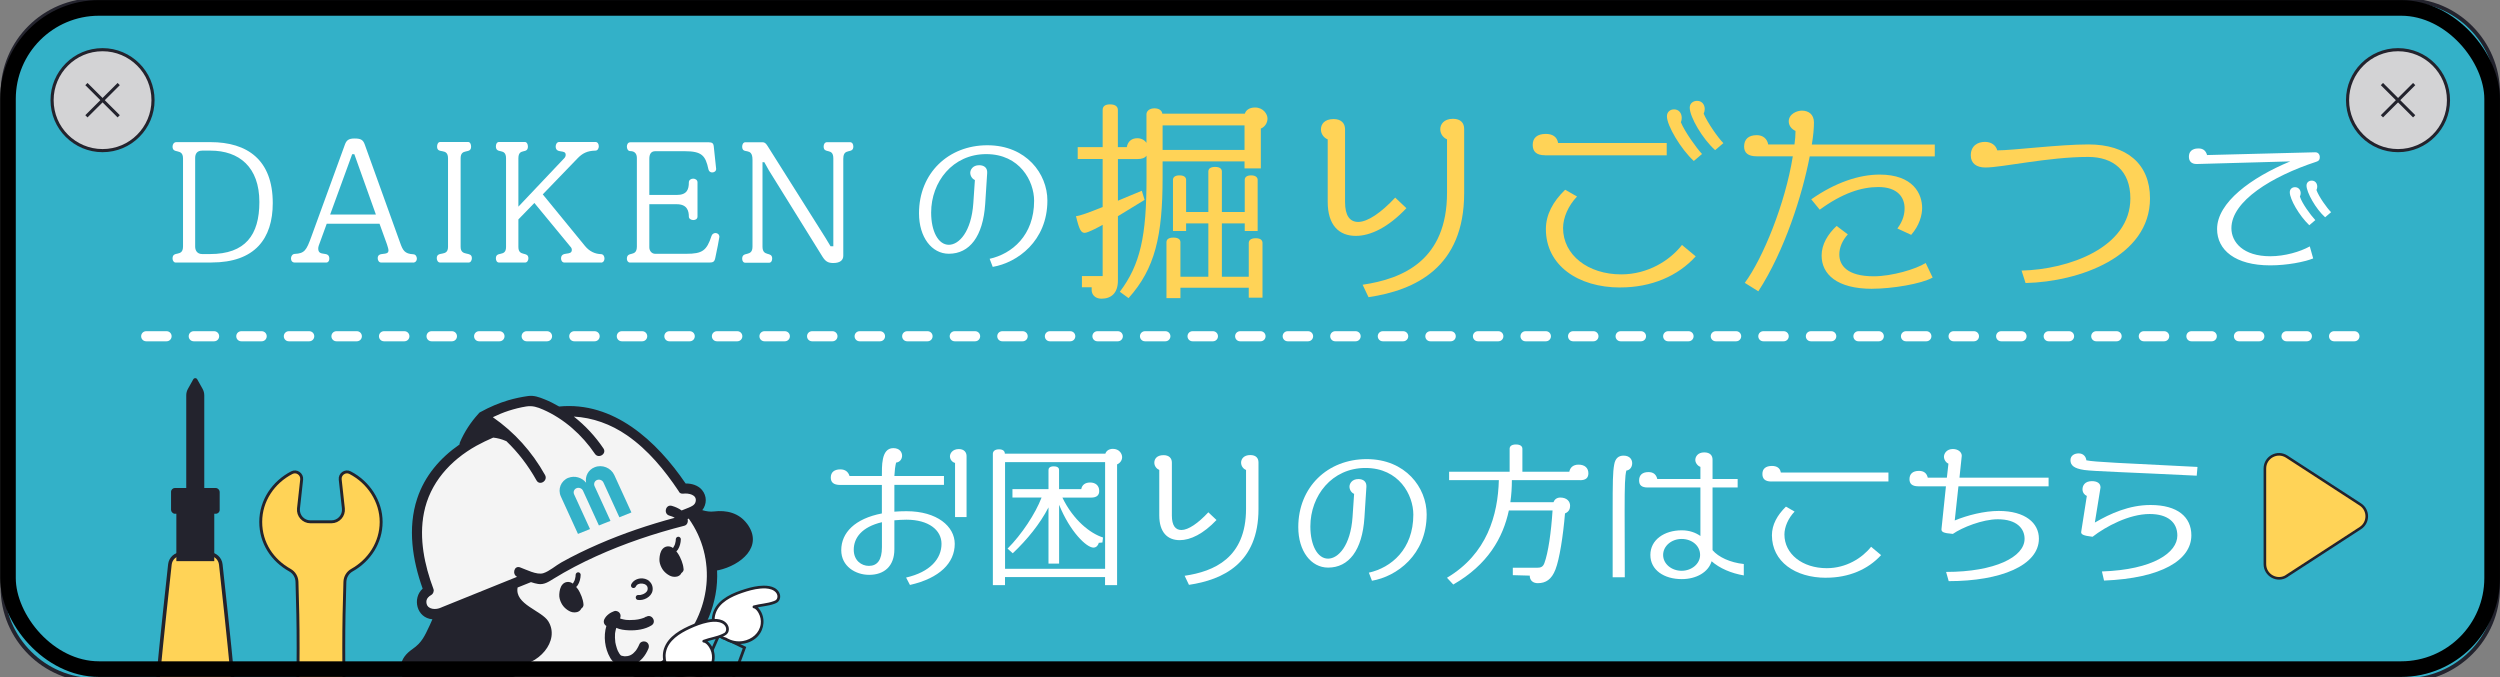 <?xml version="1.0" encoding="UTF-8"?><svg xmlns="http://www.w3.org/2000/svg" width="480" height="130" viewBox="0 0 480 130"><rect x="0" y="0" width="480" height="130" fill="#808080" stroke="none"/><g id="a"><path d="M461.81,130.58H18.3c-4.92,0-9.37-1.99-12.59-5.22-3.22-3.22-5.22-7.68-5.22-12.59V17.85c0-4.92,1.99-9.37,5.22-12.59S13.39.04,18.3.04h443.51c4.92,0,9.37,1.99,12.59,5.22s5.22,7.68,5.22,12.59v94.92c0,4.92-1.99,9.37-5.22,12.59-3.22,3.22-7.68,5.22-12.59,5.22Z" style="fill:#33b1c8;"/><path d="M470.11,19.23c0,2.68-1.08,5.1-2.84,6.85-1.75,1.75-4.18,2.84-6.85,2.84s-5.1-1.08-6.85-2.84c-1.75-1.75-2.84-4.18-2.84-6.85s1.08-5.1,2.84-6.85c1.75-1.75,4.18-2.84,6.85-2.84s5.1,1.08,6.85,2.84c1.75,1.75,2.84,4.18,2.84,6.85Z" style="fill:#d3d3d5; stroke:#23232d; stroke-miterlimit:10; stroke-width:.6px;"/><line x1="457.33" y1="16.14" x2="463.52" y2="22.33" style="fill:none; stroke:#23232d; stroke-miterlimit:10; stroke-width:.6px;"/><line x1="457.33" y1="22.33" x2="463.52" y2="16.14" style="fill:none; stroke:#23232d; stroke-miterlimit:10; stroke-width:.6px;"/><path d="M10,19.23c0,2.68,1.08,5.1,2.84,6.85s4.18,2.84,6.85,2.84c2.68,0,5.1-1.08,6.85-2.84,1.75-1.75,2.84-4.18,2.84-6.85s-1.08-5.1-2.84-6.85-4.18-2.84-6.85-2.84c-2.68,0-5.1,1.08-6.85,2.84-1.75,1.75-2.84,4.18-2.84,6.85Z" style="fill:#d3d3d5; stroke:#23232d; stroke-miterlimit:10; stroke-width:.6px;"/><line x1="22.79" y1="16.14" x2="16.59" y2="22.33" style="fill:none; stroke:#23232d; stroke-miterlimit:10; stroke-width:.6px;"/><line x1="22.79" y1="22.33" x2="16.59" y2="16.14" style="fill:none; stroke:#23232d; stroke-miterlimit:10; stroke-width:.6px;"/><path d="M29.32,149.41c-.92-3.28,2.4-32.63,3.3-41.03.12-1.15,1.09-2.02,2.25-2.02h5.27c1.16,0,2.13.87,2.25,2.02.9,8.4,4.22,37.75,3.3,41.03" style="fill:#ffd357; stroke:#23232d; stroke-miterlimit:10; stroke-width:.69px;"/><rect x="32.84" y="93.7" width="9.34" height="4.94" rx=".74" ry=".74" style="fill:#23232d;"/><rect x="35.25" y="98.64" width="4.51" height="7.72" style="fill:#23232d;"/><path d="M41.14,107.74h-7.28v-10.49h7.28v10.49ZM36.63,104.98h1.74v-4.95h-1.74v4.95Z" style="fill:#23232d;"/><path d="M35.78,93.7h1.72s1.72,0,1.72,0v-17.79c0-.44-.11-.87-.33-1.26l-1.02-1.82c-.17-.3-.59-.3-.76,0l-1.02,1.82c-.22.39-.33.82-.33,1.26v17.79Z" style="fill:#23232d;"/><path d="M66.22,137.14c-.14-4.65-.22-7.89-.22-12.71s.08-8.06.22-12.71c.03-.93.53-1.79,1.34-2.24,3.37-1.89,5.62-5.33,5.62-9.27s-2.41-7.62-5.97-9.46c-.92-.48-2.01.29-1.89,1.32l.61,5.56c.15,1.36-.92,2.56-2.29,2.56h-4.04c-1.37,0-2.44-1.19-2.29-2.56l.61-5.56c.11-1.03-.97-1.8-1.89-1.32-3.56,1.84-5.97,5.39-5.97,9.46s2.25,7.38,5.62,9.27c.81.45,1.31,1.31,1.34,2.24.14,4.65.22,7.89.22,12.71s-.08,8.06-.22,12.71h9.23Z" style="fill:#ffd357; stroke:#23232d; stroke-miterlimit:10; stroke-width:.56px;"/><polyline points="125.06 151.37 137.99 121.99 142.94 124.35 131.9 154.26" style="fill:#33b1c8; stroke:#23232d; stroke-miterlimit:10; stroke-width:.54px;"/><path d="M142.58,171.16l-17.71-34.61c-.56-.67-.78-1.55-.62-2.4l2.37-12.66-20.76,8.34,5.86,6.57c.69.78.89,1.88.5,2.84" style="fill:#33b1c8; stroke:#23232d; stroke-miterlimit:10; stroke-width:.54px;"/><path d="M139.32,122.67c-2.19-.53-2.98-3.55-1.93-5.54s3.31-2.99,5.45-3.69c7.03-2.29,7.36,1.5,6.13,2.08-1.23.58-3.04.65-4.22.99.96.15,2.78,3.05.47,5.56-1.03,1.12-3.62,2.01-5.9.6Z" style="fill:#fff;"/><path d="M139.39,122.42c-1.89-.48-2.53-2.81-2.03-4.51.66-2.25,3.11-3.38,5.14-4.08,1.11-.38,2.26-.71,3.43-.82.72-.07,1.48-.07,2.17.17.4.14.78.39.99.73.09.15.13.26.17.45,0,0,.01.12.01.18,0,.12,0,.1-.02.19-.04.17-.06.24-.18.39.03-.04-.14.13-.1.1-.13.1-.3.15-.45.21-1.24.45-2.57.48-3.84.83-.24.07-.26.46,0,.51.44.08.77.58.97.94.35.63.5,1.38.41,2.09-.22,1.77-1.71,2.97-3.39,3.27-1.12.2-2.25-.04-3.22-.62-.29-.18-.55.28-.26.45,1.76,1.07,4.14,1.02,5.8-.26,1.52-1.17,2.04-3.28,1.22-5.01-.26-.54-.74-1.26-1.38-1.37v.51c1.26-.35,2.6-.38,3.84-.83.47-.17.85-.38,1.03-.87.33-.86-.2-1.76-.96-2.18-.65-.36-1.41-.45-2.14-.44-1.19.01-2.38.29-3.52.64-2.29.71-4.99,1.8-6.03,4.16-.9,2.03-.17,5.07,2.21,5.68.33.08.47-.42.14-.51Z" style="fill:#23232d;"/><path d="M133.47,95.24c-.5-.57-1.56-.72-2.31-.62-.47.05-.65-.23-.73-.44-3.28-4.91-6.44-8.32-9.93-10.74-3.15-2.18-6.72-3.44-10.31-3.64-.07-.02-.13.04-.16.1s0,.14.05.18c2.16,1.7,4.11,3.81,5.65,6.09.29.43.1.83-.22,1.05-.34.23-.84.26-1.15-.2-2.57-3.8-6.12-6.84-10.01-8.54-1.01-.44-2.02-.82-3.32-.61-1.08.17-2.22.45-3.39.83-.93.3-1.91.7-3.07,1.25-.05.02-.09.07-.09.13,0,.06.02.11.07.15,4.13,2.87,7.49,6.59,9.98,11.06.26.47.02.93-.35,1.14-.18.1-.37.13-.54.1-.19-.04-.35-.16-.46-.37-1.6-2.86-3.56-5.42-5.83-7.59-.02-.02-.04-.03-.06-.04-.02,0-.04-.01-.08-.02-.85-.36-1.68-.57-2.47-.65-.03,0-.06,0-.08.01-1.3.57-2.32,1.07-3.22,1.57-3.91,2.17-8.84,6.2-10.17,13.02-.84,4.33-.24,9.14,1.85,14.71.12.31-.05.75-.33.91-.23.13-.98.6-1.03,1.36-.03.54.14.98.51,1.28.38.3.87.39,1.33.37.28,0,.55-.06.78-.13.16-.05.32-.12.48-.19.07-.03.14-.06.21-.09l4.08-1.65c3.41-1.37,6.82-2.75,10.23-4.13.06-.02.1-.08.1-.14,0-.06-.03-.12-.09-.15-.46-.23-.57-.77-.4-1.17.06-.13.28-.55.83-.36.25.09.55.21.86.34,1.2.49,2.69,1.11,3.72.78.75-.24,1.52-.77,2.26-1.28.43-.29.83-.57,1.22-.79,2.21-1.23,4.55-2.38,7.15-3.51,4.45-1.94,9.36-3.63,14.59-5.04.06-.02.11-.07.12-.13.01-.06-.02-.13-.07-.16-.27-.18-.61-.32-1.06-.44-.53-.15-.66-.64-.55-1.03.1-.37.43-.68.92-.54.5.14,1.22.4,1.83.86.04.03.1.04.16.02l.27-.11c.36-.14.72-.28,1.08-.44l.06-.02c.56-.24,1.19-.51,1.37-1.2.12-.45.04-.85-.23-1.16Z" style="fill:#f4f4f4;"/><path d="M132.36,99.47c-.04-.06-.12-.08-.19-.06l-.22.09c-.08.03-.12.11-.1.19,0,.02,0,.03.02.06.08.41-.07.91-.52,1.02-6.08,1.56-11.78,3.53-16.93,5.86-2.96,1.34-5.74,2.8-8.25,4.36l-.17.1c-.85.53-1.64,1.03-2.66.86-.46-.07-.93-.22-1.33-.35-.04-.01-.07-.01-.11,0l-2.57,1.04c-.05.02-.09.07-.1.12-.4,2.15,1.62,3.43,3.41,4.57,1.06.67,2.05,1.3,2.51,2.05.85,1.38.84,3-.03,4.56-1.25,2.25-3.9,3.79-6.56,3.79-.6,0-1.05.01-1.47.04-.05,0-.1.03-.13.08-.16.29-.34.58-.55.89-.02.04-.03.08-.02.13s.04.08.08.1c.52.28,1,.53,1.46.74,3.97,1.82,8.56,2.69,13.23,2.53,1.22-.04,2.44-.15,3.65-.33,6.08-.9,11.49-3.53,15.23-7.39,6.73-6.95,7.7-17.49,2.31-25.06Z" style="fill:#f4f4f4;"/><path d="M110.9,113.05c-.08-.12-.18-.23-.27-.35.09-.12.21-.22.29-.34.38-.6.55-1.3.57-2.01,0-.25-.25-.49-.5-.47-.27.02-.46.23-.47.5,0,.08,0,.16-.01.24,0,0,0,0,0,0,0,0,0,0,0,.01,0,.04-.01.08-.02.13-.02.14-.05.29-.09.42-.02.07-.04.13-.06.2,0,0,0,.02-.01.03-.01.03-.03.06-.04.09-.06.13-.13.26-.21.39-.02.03-.04.06-.05.08,0,.01-.01.02-.02.03-.01.02-.03.03-.04.05-.05-.04-.1-.09-.16-.12-.59-.33-1.33-.25-1.79.26-.47.51-.6,1.27-.64,1.94-.04.58.14,1.16.4,1.67.21.42.53.81.89,1.1.36.29.8.57,1.27.65.55.09,1.15,0,1.52-.46.06-.08.1-.16.14-.24.27-.18.46-.46.43-.8-.04-.52-.17-1.03-.36-1.52-.2-.51-.44-1.03-.75-1.48Z" style="fill:#23232d;"/><path d="M131.24,109.22c-.04-.52-.17-1.03-.36-1.52-.2-.51-.44-1.03-.75-1.48-.08-.12-.18-.23-.27-.35.09-.12.21-.22.29-.34.38-.6.55-1.3.57-2.01,0-.25-.25-.49-.5-.47-.27.02-.46.23-.47.5,0,.08,0,.16-.01.24,0,0,0,0,0,0,0,0,0,0,0,.01,0,.04-.01.08-.02.13-.02.14-.05.29-.09.42-.02.07-.04.13-.06.2,0,0,0,.02-.01.03-.01.03-.03.06-.04.09-.06.13-.13.26-.21.39-.02.03-.04.06-.05.08,0,.01-.01.02-.02.03-.01.02-.03.03-.04.05-.05-.04-.1-.09-.16-.12-.59-.33-1.33-.25-1.79.26-.47.51-.6,1.27-.64,1.94-.04.58.14,1.16.4,1.67.21.42.53.81.89,1.1.36.29.8.57,1.27.65.55.09,1.15,0,1.52-.46.06-.08.1-.16.14-.24.27-.18.46-.46.43-.8Z" style="fill:#23232d;"/><path d="M122.55,112.15s0,0,.02-.01c0,0,0,0,0,0,0,0-.01,0-.02.01Z" style="fill:#23232d;"/><path d="M124.67,111.56c-.48-.39-1.13-.57-1.74-.5-.72.08-1.4.46-1.73,1.13-.11.24-.04.53.2.66.22.12.54.04.66-.2.03-.05.06-.11.09-.16,0,0,.01-.02.02-.03.01-.01.02-.03.03-.04.03-.04.07-.08.11-.11,0,0,.01-.01.02-.02.02-.01.05-.04.05-.04.04-.03.09-.06.13-.08.01,0,.03-.01.04-.02,0,0,0,0,.02,0,0,0,0,0,0,0,0,0,.02,0,.02-.01-.02.01-.01,0-.02.01.11-.04.22-.07.33-.1,0,0,0,0,0,0,0,0,.01,0,.01,0,0,0,0,0,0,0,.04-.01.04,0,.03,0,.02,0,.04,0,.04,0,.05,0,.11,0,.16,0,.05,0,.11,0,.16,0,0,0,0,0,0,0,.03,0,.06,0,.09.01.11.02.21.06.32.08.03.01.05.02.08.03.06.03.11.06.16.09.02.01.03.02.05.03-.11-.07-.03-.02,0,0,.04.03.08.07.11.1.02.02.03.03.05.05.03.05.07.1.1.15,0,.01.02.04.03.05,0,0,0-.02-.02-.05,0,.02.01.04.02.05,0,0,0,0,0,0,0,0,0,.01,0,.02.02.06.04.11.05.17,0,0,0,0,0,0,0,.03,0,.06.01.09,0,.06,0,.12,0,.18,0,0-.01.1-.02.13,0,.04-.02.08-.03.11,0,0-.04.1-.06.13-.01.02-.03.05-.04.07,0,0-.01.02-.02.02-.07.07-.13.15-.21.22-.02.01-.07.06-.09.07-.05.04-.11.07-.17.11s-.12.06-.17.09c.13-.06-.06.02-.09.04-.12.04-.24.08-.36.11-.02,0-.05,0-.07.02h0c-.05,0-.11.01-.16.02-.06,0-.11,0-.17,0,0,0,0,0-.01,0,0,0-.02,0-.03,0-.25-.04-.53.09-.58.36-.05.24.09.54.36.58,1.14.2,2.61-.55,2.85-1.74.13-.67-.09-1.4-.62-1.84Z" style="fill:#23232d;"/><path d="M122.91,112.04s.03,0,.04,0c-.02,0-.03,0-.04,0,0,0,0,0,0,0Z" style="fill:#23232d;"/><polygon points="124.29 112.62 124.29 112.63 124.29 112.63 124.29 112.62" style="fill:#23232d;"/><path d="M109.11,91.75c1.22-.49,2.63-.07,3.42.93-.23-1.23.41-2.48,1.64-2.97,1.44-.58,3.13.1,3.78,1.51l3.28,7.17-2.31.93-3.05-6.66c-.21-.47-.77-.69-1.24-.5-.47.19-.69.72-.47,1.19l3.05,6.66-1.03.41-.16.06-1.03.41-3.05-6.66c-.21-.47-.77-.69-1.24-.5s-.69.72-.47,1.19l3.05,6.66-2.31.93-3.28-7.17c-.65-1.42,0-3.03,1.44-3.61Z" style="fill:#33b1c8;"/><path d="M124.07,118.38c-.1.06-.2.11-.3.17-.02.01-.05.02-.06.03-.07.03-.13.05-.2.08-.28.1-.58.18-.87.24-.08.02-.16.03-.23.05.24-.05-.03,0-.06,0-.16.02-.32.04-.48.06-.32.03-.65.04-.97.04-.16,0-.31,0-.47-.02-.05,0-.11,0-.16-.01-.02,0-.06,0-.11-.01-.27-.04-.54-.09-.81-.17-.05-.02-.11-.03-.16-.05,0,0,0,0,0,0-.05-.03-.1-.05-.15-.08.06-.11.1-.22.1-.34.02-.13.01-.26-.03-.39-.08-.23-.24-.45-.46-.56-.23-.11-.51-.17-.75-.07-.35.14-.71.3-1.01.54-.17.14-.35.28-.49.45-.14.17-.27.35-.36.54-.11.23-.15.5-.07.75.03.12.1.23.18.32.07.1.16.18.27.23-.59,1.99-.3,4.32.72,6.09.46.81,1.12,1.35,2.04,1.54.84.17,1.75.13,2.54-.22,1.32-.57,2.21-1.72,2.76-3.02.21-.48.1-1.05-.39-1.31-.43-.23-1.1-.09-1.31.39-.12.27-.24.54-.39.79-.06.11-.13.21-.2.32-.01.02-.02.03-.03.05-.05.06-.1.12-.15.19-.13.16-.28.3-.43.44-.03.02-.09.08-.12.1-.08.06-.17.11-.26.17-.02.01-.15.07-.19.1-.05.02-.11.04-.13.05-.07.03-.15.05-.23.07-.06.02-.16.03-.19.04-.12.01-.23.03-.35.03-.08,0-.16,0-.24,0,0,0,0,0,0,0-.01,0,0,0-.02,0-.14-.02-.27-.05-.41-.08-.06-.02-.12-.03-.17-.05,0,0,0,0-.01,0,0,0,0,0,0,0,0,0-.02-.01-.03-.02-.04-.04-.1-.09-.14-.13-.02-.01-.03-.03-.04-.05-.05-.08-.11-.16-.17-.24-.09-.14-.16-.28-.23-.42-.01-.03-.07-.17-.09-.2-.04-.11-.08-.22-.12-.33-.07-.22-.14-.44-.19-.66-.03-.11-.05-.22-.07-.32,0-.01-.01-.06-.02-.08,0-.05-.01-.09-.02-.14-.07-.52-.09-1.2-.05-1.63,0-.02.01-.08.01-.08.01-.08.02-.16.04-.24.03-.14.06-.29.09-.43.03-.12.07-.24.1-.35.73.34,1.63.44,2.39.47,1.46.06,3.12-.16,4.38-.95,1.05-.66.03-2.3-1.03-1.64ZM122.15,124.81c-.05.07-.02.03,0,0h0Z" style="fill:#23232d;"/><path d="M143.41,100.53c-1.54-2.05-3.92-2.63-6.34-2.33-.7.09-1.46-.02-2.23-.25.87-1.12.93-2.7-.06-3.88-.75-.89-1.98-1.26-3.14-1.24-5.57-8.18-13.83-15.8-24.29-14.78-.9-.52-1.83-1-2.79-1.38-1.08-.43-2.03-.79-3.19-.63-1.28.18-2.54.45-3.78.81-1.85.55-3.63,1.32-5.32,2.25-.03.01-.05.02-.08.04,0,0,0,0-.01,0-.13.07-.23.17-.3.28-1.46,1.59-2.72,3.5-3.56,5.48-.07.16-.09.3-.09.44-3.7,2.56-6.69,6-8.14,10.41-1.86,5.64-.9,11.78,1.06,17.27-2.04,1.84-1.17,5.63,1.87,5.88-.21.49-.39.9-.51,1.15-.97,2.04-1.48,3.3-3.31,4.57-1.18.82-2.13,1.87-2.26,3.37-.2,2.35,1.76,4.59,3.72,5.62,1.78.93,3.79.44,5.92-.87,2.14-1.31,3.06-1.37,5.22-1.38,1.52,0,2.57-.39,3.41-1.06,5.17,2.84,11.65,3.93,17.1,3.54,11.5-.83,22.83-7.64,25.06-19.66.29-1.55.38-3.12.31-4.66.1-.02.2-.02.31-.05,4.12-.91,8.77-4.5,5.41-8.97ZM81.87,115.44c.03-.54.5-.98.95-1.22.35-.2.55-.73.41-1.11-1.73-4.62-2.8-9.7-1.84-14.62,1.13-5.77,5.06-10.1,10.09-12.91,1.03-.57,2.11-1.08,3.21-1.56.81.08,1.63.3,2.42.64.03.01.07.02.1.03,2.28,2.18,4.21,4.71,5.8,7.55.61,1.09,2.24.06,1.64-1.03-2.51-4.49-5.86-8.21-10.03-11.11.99-.47,2-.9,3.05-1.24,1.1-.35,2.23-.64,3.37-.82,1.2-.19,2.14.12,3.23.6,4.02,1.76,7.5,4.86,9.95,8.49.69,1.03,2.34,0,1.64-1.03-1.54-2.29-3.48-4.39-5.69-6.12,3.61.2,7.11,1.45,10.23,3.61,4.03,2.79,7.19,6.65,9.89,10.69.12.33.42.56.89.5.99-.13,2.73.19,2.37,1.57-.16.64-.78.88-1.33,1.12-.44.19-.9.37-1.35.54-.56-.42-1.25-.71-1.89-.89-1.2-.33-1.65,1.55-.45,1.88.33.09.71.22,1.01.42-4.98,1.34-9.88,2.99-14.61,5.05-2.44,1.06-4.84,2.22-7.16,3.52-1.07.6-2.29,1.69-3.45,2.06-1.24.4-3.29-.69-4.48-1.12-1.13-.4-1.57,1.32-.56,1.82-3.41,1.38-6.82,2.75-10.23,4.13-1.36.55-2.72,1.1-4.08,1.65-.22.09-.45.2-.68.27-1.03.32-2.51.07-2.42-1.36ZM129.93,124.42c-7.85,8.11-21.88,9.76-31.94,5.15-.49-.22-.97-.47-1.45-.73.19-.28.37-.58.55-.9.43-.03.91-.04,1.46-.04,4.84-.02,9.04-4.86,6.73-8.6-1.29-2.09-6.5-3.25-5.9-6.5.09-.04.19-.08.28-.11l2.29-.92c.46.15.91.28,1.36.35,1.15.19,2.01-.41,2.94-.98,2.64-1.63,5.41-3.07,8.24-4.35,5.44-2.46,11.13-4.37,16.91-5.85.54-.14.74-.72.64-1.21,0-.02-.02-.04-.02-.07.07-.03.15-.06.22-.09,5.5,7.72,4.29,18.06-2.29,24.86Z" style="fill:#23232d;"/><polyline points="118.17 155.75 128.59 125.45 133.73 127.35 125.21 158.17" style="fill:#33b1c8; stroke:#23232d; stroke-miterlimit:10; stroke-width:.54px;"/><path d="M130.27,129.74c-2.23-.32-3.3-3.26-2.43-5.34.86-2.08,3.02-3.28,5.09-4.18,6.79-2.94,7.47.82,6.3,1.51-1.17.69-2.97.93-4.11,1.38.97.06,3.05,2.78.98,5.49-.92,1.21-3.42,2.34-5.82,1.14Z" style="fill:#fff;"/><path d="M130.34,129.49c-1.91-.3-2.81-2.51-2.48-4.26.43-2.27,2.67-3.63,4.6-4.52,1.08-.5,2.21-.94,3.38-1.18.73-.15,1.52-.23,2.25-.06.41.1.84.31,1.08.63.2.27.28.54.24.86-.01.09-.07.25-.13.36-.03.05-.04.07-.12.14-.03.03.01,0-.05.04-.12.08-.25.14-.38.2-1.17.56-2.48.7-3.69,1.16-.28.11-.23.49.07.51.42.04.82.55,1.03.88.4.62.6,1.35.57,2.08-.09,1.76-1.46,3.07-3.09,3.5-1.08.29-2.22.17-3.22-.32-.3-.15-.57.31-.26.45,1.86.9,4.18.65,5.74-.75,1.42-1.28,1.78-3.48.79-5.12-.33-.55-.87-1.19-1.56-1.26l.07.51c1.2-.46,2.49-.62,3.66-1.14.48-.21.88-.45,1.04-.97.28-.91-.35-1.77-1.16-2.12-.68-.29-1.44-.31-2.17-.24-1.22.13-2.41.53-3.54,1.01-2.21.93-4.73,2.26-5.53,4.69-.69,2.08.33,5.03,2.71,5.4.33.05.47-.45.14-.51Z" style="fill:#23232d;"/><rect x="24.63" y="69.85" width="129.13" height="59.98" style="fill:none;"/><path d="M439.05,110.58l14.13-9.18c1.65-1.07,1.65-3.48,0-4.55l-14.13-9.18c-1.81-1.17-4.19.12-4.19,2.28v18.37c0,2.15,2.39,3.45,4.19,2.28Z" style="fill:#ffd357; stroke:#23232d; stroke-miterlimit:10; stroke-width:.5px;"/><path d="M452.05,65.53h-3.91c-.54,0-.97-.43-.97-.97s.43-.97.97-.97h3.91c.54,0,.97.43.97.97s-.43.97-.97.97ZM442.92,65.53h-3.91c-.54,0-.97-.43-.97-.97s.43-.97.97-.97h3.91c.54,0,.97.43.97.97s-.43.97-.97.97ZM433.79,65.53h-3.91c-.54,0-.97-.43-.97-.97s.43-.97.97-.97h3.91c.54,0,.97.43.97.97s-.43.97-.97.97ZM424.66,65.53h-3.91c-.54,0-.97-.43-.97-.97s.43-.97.97-.97h3.91c.54,0,.97.43.97.97s-.43.97-.97.97ZM415.52,65.53h-3.91c-.54,0-.97-.43-.97-.97s.43-.97.97-.97h3.91c.54,0,.97.43.97.97s-.43.97-.97.97ZM406.39,65.53h-3.91c-.54,0-.97-.43-.97-.97s.43-.97.97-.97h3.91c.54,0,.97.43.97.97s-.43.97-.97.97ZM397.26,65.53h-3.91c-.54,0-.97-.43-.97-.97s.43-.97.97-.97h3.91c.54,0,.97.43.97.97s-.43.97-.97.97ZM388.13,65.53h-3.91c-.54,0-.97-.43-.97-.97s.43-.97.97-.97h3.91c.54,0,.97.43.97.97s-.43.97-.97.97ZM379,65.53h-3.91c-.54,0-.97-.43-.97-.97s.43-.97.97-.97h3.91c.54,0,.97.43.97.97s-.43.97-.97.97ZM369.86,65.53h-3.91c-.54,0-.97-.43-.97-.97s.43-.97.97-.97h3.91c.54,0,.97.43.97.97s-.43.97-.97.97ZM360.73,65.53h-3.91c-.54,0-.97-.43-.97-.97s.43-.97.97-.97h3.91c.54,0,.97.43.97.97s-.43.97-.97.97ZM351.6,65.53h-3.91c-.54,0-.97-.43-.97-.97s.43-.97.97-.97h3.91c.54,0,.97.43.97.97s-.43.97-.97.97ZM342.47,65.53h-3.91c-.54,0-.97-.43-.97-.97s.43-.97.97-.97h3.91c.54,0,.97.43.97.97s-.43.97-.97.97ZM333.34,65.53h-3.91c-.54,0-.97-.43-.97-.97s.43-.97.97-.97h3.91c.54,0,.97.43.97.97s-.43.97-.97.97ZM324.2,65.53h-3.91c-.54,0-.97-.43-.97-.97s.43-.97.97-.97h3.91c.54,0,.97.43.97.97s-.43.97-.97.97ZM315.07,65.53h-3.91c-.54,0-.97-.43-.97-.97s.43-.97.97-.97h3.91c.54,0,.97.43.97.97s-.43.97-.97.97ZM305.94,65.53h-3.91c-.54,0-.97-.43-.97-.97s.43-.97.97-.97h3.91c.54,0,.97.43.97.97s-.43.97-.97.97ZM296.81,65.53h-3.91c-.54,0-.97-.43-.97-.97s.43-.97.97-.97h3.91c.54,0,.97.43.97.97s-.43.97-.97.97ZM287.68,65.53h-3.91c-.54,0-.97-.43-.97-.97s.43-.97.97-.97h3.91c.54,0,.97.43.97.97s-.43.97-.97.97ZM278.54,65.53h-3.91c-.54,0-.97-.43-.97-.97s.43-.97.97-.97h3.91c.54,0,.97.43.97.97s-.43.97-.97.97ZM269.41,65.53h-3.91c-.54,0-.97-.43-.97-.97s.43-.97.97-.97h3.91c.54,0,.97.43.97.97s-.43.97-.97.97ZM260.28,65.53h-3.91c-.54,0-.97-.43-.97-.97s.43-.97.97-.97h3.91c.54,0,.97.43.97.97s-.43.97-.97.97ZM251.15,65.53h-3.91c-.54,0-.97-.43-.97-.97s.43-.97.97-.97h3.91c.54,0,.97.43.97.97s-.43.97-.97.97ZM242.02,65.53h-3.91c-.54,0-.97-.43-.97-.97s.43-.97.97-.97h3.91c.54,0,.97.43.97.97s-.43.97-.97.97ZM232.88,65.53h-3.91c-.54,0-.97-.43-.97-.97s.43-.97.97-.97h3.91c.54,0,.97.43.97.97s-.43.97-.97.97ZM223.75,65.53h-3.91c-.54,0-.97-.43-.97-.97s.43-.97.97-.97h3.91c.54,0,.97.43.97.97s-.43.97-.97.97ZM214.62,65.53h-3.91c-.54,0-.97-.43-.97-.97s.43-.97.97-.97h3.91c.54,0,.97.43.97.97s-.43.97-.97.97ZM205.49,65.53h-3.91c-.54,0-.97-.43-.97-.97s.43-.97.97-.97h3.91c.54,0,.97.43.97.97s-.43.97-.97.97ZM196.35,65.53h-3.91c-.54,0-.97-.43-.97-.97s.43-.97.97-.97h3.91c.54,0,.97.43.97.97s-.43.97-.97.97ZM187.22,65.53h-3.91c-.54,0-.97-.43-.97-.97s.43-.97.97-.97h3.91c.54,0,.97.43.97.97s-.43.97-.97.97ZM178.09,65.53h-3.91c-.54,0-.97-.43-.97-.97s.43-.97.97-.97h3.91c.54,0,.97.43.97.97s-.43.97-.97.97ZM168.96,65.53h-3.91c-.54,0-.97-.43-.97-.97s.43-.97.97-.97h3.91c.54,0,.97.43.97.97s-.43.97-.97.97Z" style="fill:#fff;"/><path d="M159.83,65.53h-3.91c-.54,0-.97-.43-.97-.97s.43-.97.97-.97h3.91c.54,0,.97.43.97.97s-.43.97-.97.97ZM150.69,65.53h-3.91c-.54,0-.97-.43-.97-.97s.43-.97.97-.97h3.91c.54,0,.97.43.97.97s-.43.97-.97.97ZM141.56,65.53h-3.91c-.54,0-.97-.43-.97-.97s.43-.97.97-.97h3.91c.54,0,.97.43.97.97s-.43.97-.97.97ZM132.43,65.53h-3.91c-.54,0-.97-.43-.97-.97s.43-.97.97-.97h3.91c.54,0,.97.43.97.97s-.43.97-.97.97ZM123.3,65.53h-3.91c-.54,0-.97-.43-.97-.97s.43-.97.97-.97h3.91c.54,0,.97.43.97.97s-.43.97-.97.97ZM114.17,65.53h-3.91c-.54,0-.97-.43-.97-.97s.43-.97.97-.97h3.91c.54,0,.97.43.97.97s-.43.97-.97.97ZM105.03,65.53h-3.91c-.54,0-.97-.43-.97-.97s.43-.97.97-.97h3.91c.54,0,.97.43.97.97s-.43.97-.97.97ZM95.9,65.53h-3.91c-.54,0-.97-.43-.97-.97s.43-.97.97-.97h3.91c.54,0,.97.43.97.97s-.43.97-.97.97ZM86.77,65.53h-3.91c-.54,0-.97-.43-.97-.97s.43-.97.97-.97h3.91c.54,0,.97.43.97.97s-.43.97-.97.97ZM77.64,65.53h-3.91c-.54,0-.97-.43-.97-.97s.43-.97.97-.97h3.91c.54,0,.97.43.97.97s-.43.97-.97.97ZM68.51,65.53h-3.91c-.54,0-.97-.43-.97-.97s.43-.97.97-.97h3.91c.54,0,.97.43.97.97s-.43.97-.97.97ZM59.37,65.53h-3.91c-.54,0-.97-.43-.97-.97s.43-.97.97-.97h3.91c.54,0,.97.43.97.97s-.43.97-.97.97ZM50.24,65.53h-3.91c-.54,0-.97-.43-.97-.97s.43-.97.97-.97h3.91c.54,0,.97.43.97.97s-.43.97-.97.97ZM41.11,65.53h-3.91c-.54,0-.97-.43-.97-.97s.43-.97.97-.97h3.91c.54,0,.97.43.97.97s-.43.97-.97.97ZM31.98,65.53h-3.91c-.54,0-.97-.43-.97-.97s.43-.97.97-.97h3.91c.54,0,.97.43.97.97s-.43.97-.97.97Z" style="fill:#fff;"/><path d="M461.81,130.58H18.3c-4.92,0-9.37-1.99-12.59-5.22-3.22-3.22-5.22-7.68-5.22-12.59V17.85c0-4.92,1.99-9.37,5.22-12.59S13.39.04,18.3.04h443.51c4.92,0,9.37,1.99,12.59,5.22s5.22,7.68,5.22,12.59v94.92c0,4.92-1.99,9.37-5.22,12.59-3.22,3.22-7.68,5.22-12.59,5.22Z" style="fill:none; stroke:#23232d; stroke-miterlimit:10; stroke-width:.75px;"/></g><g id="b"><path d="M174.71,112.31l-.74-1.42c4.64-1.06,6.8-3.63,6.8-6.47,0-2.66-2.48-4.64-6.74-4.64-.83,0-1.6.06-2.31.12v5.56c0,3.28-1.98,4.91-4.85,4.91-2.63,0-5.35-1.66-5.35-4.73,0-3.37,2.63-6.06,7.8-7.06v-5.47h-7.98c-1.33,0-1.83-.53-1.83-1.42,0-1,.65-1.57,1.83-1.57.92,0,1.51.44,1.77,1.27h6.21c.03-1.66-.21-5.35,2.19-5.35,1.21,0,1.69.77,1.69,1.45s-.44,1.24-1.15,1.33c-.18.74-.27,1.45-.33,2.57h9.52v1.71h-9.52v5.14c.74-.06,1.51-.09,2.31-.09,5.91,0,9.28,2.93,9.28,6.27,0,3.64-2.87,6.59-8.6,7.89ZM169.33,100.26c-3.87.92-5.41,3.01-5.41,5.29,0,2.07,1.48,3.1,2.9,3.1,1.6,0,2.51-1.09,2.51-3.58v-4.82ZM183.37,99.28v-10.4c-.53-.12-.98-.65-.98-1.27,0-.56.5-1.39,1.71-1.39,1.03,0,1.48.65,1.48,1.33v11.73h-2.22Z" style="fill:#fff;"/><path d="M214.48,89.17v23.17h-2.31v-1.54h-19.21v1.54h-2.33v-25.21c0-.41.3-.86,1.18-.86s1.12.44,1.12.83h19.3c.15-.47.62-.92,1.45-.92,1.21,0,1.77.92,1.77,1.6,0,.62-.41,1.15-.98,1.39ZM212.18,88.73h-19.21v20.48h19.21v-20.48ZM211.68,104.16l-.71.06c-.09.38-.41.92-1.03.92-1.33,0-4.49-3.04-6.59-8.22v11.29h-2.04v-10.79c-1.63,3.16-4.08,6.18-6.86,8.81l-1-.89c2.72-2.72,5.38-6.77,6.53-9.81h-5.59v-1.62h6.92v-3.69c0-.33.24-.68,1-.68.83,0,1.03.36,1.03.68v3.69h4.26c.15-.8.74-1.27,1.71-1.27s1.74.53,1.74,1.63c0,.83-.5,1.27-1.57,1.27h-5.5c2.1,4.34,5.35,6.89,7.8,7.66l-.12.98Z" style="fill:#fff;"/><path d="M226.51,103.71c-2.36,0-3.93-1.51-3.93-4.76v-8.72c-.44-.18-.95-.68-.95-1.39s.47-1.45,1.77-1.45c1.06,0,1.6.59,1.6,1.42v10.17c0,1.92.68,2.78,1.83,2.78,1.33,0,3.22-1.3,5.17-3.4l1.57,1.48c-2.51,2.66-5,3.87-7.06,3.87ZM228.28,112.29l-.83-1.74c5.62-.83,11.79-3.4,11.79-12.86v-7.45c-.44-.18-.95-.68-.95-1.42,0-.65.47-1.45,1.77-1.45,1.09,0,1.57.59,1.57,1.42v8.96c0,10.4-6.83,13.57-13.36,14.54Z" style="fill:#fff;"/><path d="M263.41,111.49l-.59-1.54c4.29-.95,8.54-4.49,8.54-11.14,0-3.78-2.75-8.96-9.19-8.96s-10.58,5.32-10.58,11.23c0,3.58,1.36,6.18,3.4,6.18,1.92,0,4.32-2.45,4.7-8.01l.3-4.43c-.47-.18-.89-.74-.89-1.39,0-.53.44-1.45,1.71-1.45.92,0,1.6.47,1.54,1.48l-.38,5.94c-.41,6.27-3.01,9.58-6.97,9.58-3.28,0-5.73-3.16-5.73-7.77,0-7.68,5.62-13.06,13.12-13.06s11.53,5.5,11.53,10.61c0,7.8-5.79,11.94-10.49,12.74Z" style="fill:#fff;"/><path d="M303.37,92.19h-13.09c0,1.39-.09,2.81-.29,4.23h8.28c.18-.5.62-.89,1.3-.89,1.27,0,1.89.74,1.89,1.57,0,.56-.18,1.15-.98,1.48-.35,4.26-1.06,8.81-1.83,10.76-.74,1.92-1.86,2.63-3.4,2.63-.92,0-1.54-.53-1.54-1.45l-3.25-.09v-1.42h4.61c.74,0,1.18-.15,1.45-.89.74-1.98,1.3-5.91,1.57-10.11h-8.39c-1.12,5.23-4.02,10.4-10.67,14.22l-1.21-1.3c7.71-4.58,9.78-12.06,9.96-18.74h-9.55v-1.62h11.62v-4.4c0-.41.27-.83,1.21-.83s1.24.41,1.24.83v4.4h9.01c.15-.8.74-1.36,1.77-1.36,1.21,0,1.89.65,1.89,1.66,0,.86-.47,1.33-1.6,1.33Z" style="fill:#fff;"/><path d="M312.26,90.35c-.27,1.06-.33,2.72-.33,7.8,0,2.93.03,6.98.03,12.68h-2.33v-12.21c0-6.33.03-7.92.29-9.4.21-1.27.89-1.74,1.8-1.74,1.27,0,1.66.83,1.66,1.45,0,.68-.38,1.33-1.12,1.42ZM328.63,107.76c-.62,2.1-2.93,3.43-5.73,3.43-3.4,0-6.03-1.74-6.03-4.64s2.66-4.73,6.03-4.73c1.45,0,2.66.44,3.58,1.09v-9.31h-10.11c-1.21,0-1.66-.47-1.66-1.36,0-1,.59-1.6,1.8-1.6.92,0,1.48.44,1.69,1.33h8.28v-2.33c-.53-.18-.98-.77-.98-1.33,0-.62.47-1.45,1.71-1.45,1.15,0,1.6.62,1.6,1.39v3.72h4.82v1.63h-4.82v12.03c1.12,1.33,3.4,2.39,6,2.66v2.19c-2.42-.41-4.64-1.36-6.18-2.72ZM322.87,103.48c-1.95,0-3.55,1.36-3.55,3.07s1.6,3.04,3.55,3.04,3.55-1.36,3.55-3.04c0-1.8-1.6-3.07-3.55-3.07Z" style="fill:#fff;"/><path d="M340.09,92.45c-1.21,0-1.71-.53-1.71-1.45,0-1,.65-1.54,1.83-1.54.92,0,1.57.38,1.71,1.27h20.66v1.71h-22.49ZM350.61,110.93c-5.97,0-10.4-3.13-10.4-8.16,0-2.01,1-3.84,2.69-5.5l1.66.95c-1.24,1.3-1.95,2.99-1.95,4.4,0,3.75,3.46,6.47,8.13,6.47,3.72,0,6.8-1.95,8.51-4.11l1.92,1.6c-2.54,2.78-6.24,4.34-10.55,4.34Z" style="fill:#fff;"/><path d="M376.02,93.37l-.71,6.56c2.42-1,5.65-1.83,8.45-1.83,5.11,0,7.71,2.33,7.71,5.32,0,5.14-7.33,8.16-17.32,8.16l-.5-1.77c9.37,0,15.07-2.87,15.07-6.36,0-1.95-1.48-3.75-5.14-3.75-2.93,0-6.86,1.57-8.63,2.81-1.92-.15-2.19-.41-2.19-.89l.86-8.25h-5.32c-1.18,0-1.68-.5-1.68-1.36,0-1.04.65-1.6,1.83-1.6.89,0,1.48.41,1.68,1.3h3.67l.3-2.69c-.47-.18-.86-.77-.86-1.33,0-.62.53-1.48,1.71-1.48,1,0,1.71.59,1.71,1.3l-.44,4.2h17.11v1.66h-17.32Z" style="fill:#fff;"/><path d="M421.77,91.33c-13.12-.65-19.66-.83-21.58-1.09-2.04-.3-2.66-.92-2.66-1.89,0-.86.74-1.3,1.57-1.3.95,0,1.42.68,1.48,1.33,1.57.33,6.71.53,21.34,1.27l-.15,1.69ZM403.98,111.49l-.41-1.77c9.87-.33,14.48-3.64,14.48-6.89,0-2.54-1.83-4.14-5.32-4.14-3.93,0-8.42,2.39-10.96,4.37-1.83-.21-2.19-.47-2.19-.89l1.09-6.95c-.44-.18-.83-.65-.83-1.27,0-.71.44-1.57,1.8-1.57.98,0,1.66.38,1.66,1.21l-1.09,6.74c2.99-1.74,6.59-3.37,10.7-3.37,5.2,0,7.83,2.31,7.83,5.82,0,4.73-5.7,8.25-16.76,8.69Z" style="fill:#fff;"/><rect x="1.53" y="1.52" width="476.96" height="126.95" rx="17.48" ry="17.48" style="fill:none; stroke:#000; stroke-miterlimit:10; stroke-width:3px;"/><path d="M40.61,50.41h-6.89c-.35,0-.59-.38-.59-.77,0-1.6,2.01-.18,2.01-2.33v-16.88c0-2.07-2.01-.77-2.01-2.28,0-.41.24-.86.74-.86h6.53c7.12,0,11.97,3.43,11.97,11.7,0,6.83-3.43,11.41-11.76,11.41ZM40.4,28.92h-1.57c-1.06,0-1.36.68-1.36,1.42v17.02c0,.68.35,1.42,1.36,1.42h1.48c6.8,0,9.49-3.66,9.49-9.99,0-6.71-3.87-9.87-9.4-9.87Z" style="fill:#fff;"/><path d="M79.32,50.41h-6.12c-.44,0-.68-.41-.68-.83,0-1.39,2.07-.33,2.07-1.51,0-.3-.21-.83-.3-1.18l-1.42-3.93h-10.14l-1.54,4.23c-.06.18-.09.38-.09.53,0,1.69,2.13.33,2.13,1.95,0,.41-.21.74-.59.74h-6.03c-.5,0-.74-.35-.74-.8,0-.38.24-.83.71-.86,1.89-.09,2.25-.68,3.19-3.28l6.47-17.76c.3-.8.74-1.12,1.83-1.12,1.18,0,1.63.24,1.95,1.12l6.8,18.89c.53,1.48.86,2.13,2.54,2.22.47.03.68.47.68.86,0,.41-.3.74-.74.74ZM68.03,29.6h-.41l-4.23,11.59h8.78l-4.14-11.59Z" style="fill:#fff;"/><path d="M89.98,50.41h-5.47c-.41,0-.65-.41-.65-.83,0-1.51,2.16-.15,2.16-2.19v-16.99c0-2.16-2.1-.71-2.1-2.25,0-.44.18-.89.62-.89h5.32c.41,0,.59.44.59.89,0,1.54-2.01.18-2.01,2.25v16.99c0,1.98,2.16.74,2.16,2.19,0,.41-.24.83-.62.83Z" style="fill:#fff;"/><path d="M115.4,50.41h-7.03c-.41,0-.65-.38-.65-.77,0-1.51,2.07-.44,2.07-1.66,0-.24-.09-.44-.3-.65l-6.89-8.36-3.07,3.16v5.29c0,1.95,1.92.77,1.92,2.19,0,.38-.24.8-.62.8h-5c-.44,0-.62-.41-.62-.8,0-1.48,1.95-.18,1.95-2.19v-17.02c0-2.13-1.95-.71-1.95-2.31,0-.41.18-.83.62-.83h4.94c.38,0,.59.44.59.86,0,1.57-1.83.18-1.83,2.28v9.28l8.84-9.34c.18-.21.24-.41.24-.62,0-1.12-1.92-.12-1.92-1.6,0-.41.24-.86.68-.86h6.95c.44,0,.65.41.65.83s-.24.83-.65.83c-1.63.03-2.54.56-3.43,1.48l-6.68,6.92,8.1,9.9c.89,1.09,1.98,1.54,3.04,1.57.5,0,.71.44.71.86,0,.35-.21.77-.65.77Z" style="fill:#fff;"/><path d="M137.32,49.58c-.15.71-.44.83-1.18.83h-15.19c-.38,0-.59-.38-.59-.71,0-1.6,1.92-.21,1.92-2.39v-16.97c0-.68-.3-1.33-1.27-1.33-.44,0-.65-.44-.65-.86s.21-.83.65-.83h15.1c.59,0,.86.21.92.68l.47,4.43c0,.41-.33.68-.77.68-.3,0-.62-.18-.71-.59-.56-2.66-1.27-3.49-4.58-3.49h-5.62c-.86,0-1.15.62-1.15,1.45v6.95h5.26c1.95,0,2.33-1.03,2.33-2.42,0-.47.44-.71.83-.71.44,0,.83.27.83.71v6.56c0,.47-.38.68-.8.68s-.86-.24-.86-.65c0-1.12-.33-2.39-2.33-2.39h-5.26v8.28c0,.71.5,1.24,1.12,1.24h5.97c3.07,0,3.93-.59,4.85-3.43.12-.38.47-.56.77-.56.41,0,.74.3.74.74,0,.21-.5,2.72-.8,4.11Z" style="fill:#fff;"/><path d="M161.91,30.4v18.71c0,.8-.56,1.39-1.92,1.39-1.03,0-1.51-.33-2.07-1.21l-10.31-16.61-.86-1.54h-.35v16.2c0,2.07,1.86.86,1.86,2.31,0,.44-.21.8-.62.8h-4.52c-.41,0-.62-.35-.62-.77,0-1.54,1.98-.24,1.98-2.33v-16.67c0-2.6-1.98-.89-1.98-2.54,0-.41.21-.83.62-.83h3.25c.44,0,.65.18.98.68l11.14,17.67.98,1.63h.53v-16.88c0-2.13-1.86-.77-1.86-2.28,0-.41.21-.83.65-.83h4.4c.44,0,.65.38.65.83,0,1.51-1.92.18-1.92,2.28Z" style="fill:#fff;"/><path d="M190.6,51.23l-.59-1.54c4.29-.95,8.54-4.49,8.54-11.14,0-3.78-2.75-8.96-9.19-8.96s-10.58,5.32-10.58,11.23c0,3.58,1.36,6.18,3.4,6.18,1.92,0,4.32-2.45,4.7-8.01l.3-4.43c-.47-.18-.89-.74-.89-1.39,0-.53.44-1.45,1.71-1.45.92,0,1.6.47,1.54,1.48l-.38,5.94c-.41,6.27-3.01,9.58-6.98,9.58-3.28,0-5.73-3.16-5.73-7.77,0-7.69,5.62-13.06,13.12-13.06s11.53,5.5,11.53,10.61c0,7.8-5.79,11.94-10.49,12.74Z" style="fill:#fff;"/><path d="M242.08,24.73v7.6h-3.13v-1.34h-15.73v3.09c0,11.26-1.46,17.51-6.54,23.16l-1.67-1.22c3.94-5.24,5.12-10.69,5.12-21.78v-4.35c-.32.45-.89.65-1.75.65h-3.74v8c1.34-.57,2.88-1.22,4.59-1.91l.53,1.75c-1.91,1.18-3.62,2.23-5.12,3.13v12.35c0,2.48-1.34,3.49-3.17,3.49-1.3,0-1.87-.89-1.87-1.63v-.57h-1.87v-2.15h3.98v-9.83c-.49.28-2.8,1.54-3.45,1.54-.69,0-1.06-.61-1.67-3.21.73-.04,2.48-.69,5.12-1.75v-9.22h-4.79v-2.28h4.79v-7.15c0-.49.24-1.06,1.42-1.06s1.5.57,1.5,1.06v7.15h1.71c.2-1.06.89-1.71,2.03-1.71.73,0,1.38.33,1.75.89v-5.49c0-.57.53-1.14,1.54-1.14.93,0,1.46.49,1.5,1.02h15.85c.2-.65.85-1.18,1.95-1.18,1.62,0,2.4,1.3,2.4,2.11,0,.89-.53,1.63-1.3,1.95ZM238.95,24.08h-15.73v4.71h15.73v-4.71ZM239.76,57.16v-1.91h-13.12v1.99h-2.68v-10.73c0-.45.28-.89,1.34-.89s1.34.45,1.34.89v6.62h5.36v-10.24h-4.27v1.46h-2.52v-9.83c0-.37.24-.85,1.26-.85s1.26.49,1.26.85v6.18h4.27v-7.76c0-.45.28-.89,1.3-.89s1.3.45,1.3.89v7.76h4.39v-6.18c0-.37.24-.85,1.22-.85s1.26.49,1.26.85v9.83h-2.48v-1.46h-4.39v10.24h5.16v-6.46c0-.45.28-.93,1.34-.93s1.3.49,1.3.93v10.48h-2.64Z" style="fill:#ffd357;"/><path d="M260.32,45.29c-3.25,0-5.4-2.07-5.4-6.54v-11.99c-.61-.24-1.3-.93-1.3-1.91s.65-1.99,2.44-1.99c1.46,0,2.19.81,2.19,1.95v13.98c0,2.64.93,3.82,2.52,3.82,1.83,0,4.43-1.79,7.11-4.67l2.15,2.03c-3.45,3.66-6.87,5.32-9.71,5.32ZM262.76,57.07l-1.14-2.4c7.72-1.14,16.21-4.67,16.21-17.68v-10.24c-.61-.24-1.3-.93-1.3-1.95,0-.89.65-1.99,2.44-1.99,1.5,0,2.15.81,2.15,1.95v12.31c0,14.3-9.39,18.65-18.37,19.99Z" style="fill:#ffd357;"/><path d="M296.64,29.81c-1.67,0-2.36-.73-2.36-1.99,0-1.38.89-2.11,2.52-2.11,1.26,0,2.15.53,2.36,1.75h20.85v2.36h-23.37ZM311.11,55.2c-8.21,0-14.3-4.31-14.3-11.21,0-2.76,1.34-5.28,3.7-7.56l2.28,1.3c-1.71,1.79-2.68,4.1-2.68,6.05,0,5.16,4.75,8.9,11.17,8.9,5.12,0,9.35-2.68,11.66-5.65l2.64,2.19c-3.45,3.82-8.57,5.97-14.47,5.97ZM325.21,30.91c-2.48-2.28-5.16-6.79-5.16-8.57,0-.85.61-1.34,1.38-1.34.89,0,1.46.69,1.46,1.63,0,.28-.04.57-.16.85.73,1.79,2.97,4.92,4.06,6.09l-1.58,1.34ZM329.31,28.83c-2.4-2.15-4.88-6.34-4.88-8.17,0-.81.65-1.3,1.42-1.3.89,0,1.46.69,1.46,1.58,0,.28-.08.61-.2.89.77,1.79,2.76,4.63,3.78,5.65l-1.58,1.34Z" style="fill:#ffd357;"/><path d="M347.47,30.01c-1.42,7.4-4.79,18.08-9.87,25.92l-2.6-1.62c3.45-4.67,7.76-15.16,9.22-24.3h-6.95c-1.62,0-2.4-.65-2.4-1.87,0-1.42.85-2.19,2.44-2.19,1.18,0,1.99.69,2.19,1.79h5.04c.12-.89.2-1.75.2-2.6-.81-.37-1.3-1.06-1.3-1.83,0-1.46,1.62-2.07,2.52-2.07,1.26,0,2.32.69,2.32,2.28,0,1.06-.12,2.52-.41,4.23h23.61v2.28h-24.01ZM366.94,45.09l-2.64-1.22c1.18-1.58,1.38-2.93,1.38-3.9,0-1.99-1.26-4.06-5.04-4.06-3.25,0-6.91,1.18-11.25,4.35l-1.63-1.99c4.63-3.25,9.22-4.75,13.12-4.75,6.46,0,8.17,3.7,8.17,6.42,0,1.3-.49,3.33-2.11,5.16ZM359.46,55.45c-6.83,0-9.71-2.84-9.71-6.38,0-2.15,1.18-4.1,2.88-5.69l2.15,1.62c-1.06,1.18-1.63,2.52-1.63,3.86,0,2.03,1.42,4.19,6.62,4.19,3.45,0,8.13-1.38,9.96-2.56l1.34,2.8c-2.15,1.22-7.8,2.15-11.62,2.15Z" style="fill:#ffd357;"/><path d="M388.91,54.35l-.77-2.4c8.98-.2,20.89-4.39,20.89-13.86,0-5.32-3.29-7.96-8.09-7.96-7.68,0-16.5,2.03-19.75,2.03-1.67,0-2.8-.77-2.8-2.32,0-1.87,1.34-2.6,2.72-2.6,1.22,0,2.11.65,2.36,1.63,3.05,0,11.87-1.14,17.51-1.14,7.35,0,11.82,3.74,11.82,10.36,0,11.17-13.53,16.01-23.89,16.25Z" style="fill:#ffd357;"/><path d="M444.75,31.05c-8.57,2.81-16.32,7.57-16.32,12.77,0,2.69,2.28,5.38,7.45,5.38,2.81,0,5.73-.86,7.6-1.89l.65,2.31c-1.71.68-5.02,1.33-8.25,1.33-6.74,0-10.2-2.96-10.2-6.98,0-5.08,6.53-9.87,14.04-12.98l-17.91.5c-1.15.03-1.54-.65-1.54-1.39,0-1.51,1.36-1.6,1.83-1.6.95,0,1.42.47,1.66,1.27l20.72-.53c.59-.03.92.41.92.92,0,.47-.15.74-.65.89ZM443.39,43.25c-1.98-1.89-3.75-5.02-3.75-6.33,0-.62.44-.98,1-.98.65,0,1.09.5,1.09,1.15,0,.21-.06.44-.15.65.41,1.3,1.98,3.46,2.96,4.52l-1.15.98ZM446.43,41.72c-1.8-1.6-3.58-4.79-3.58-6.09,0-.59.44-.95,1-.95.65,0,1.06.5,1.06,1.15,0,.21-.03.41-.15.65.44,1.27,2.01,3.46,2.81,4.26l-1.15.98Z" style="fill:#fff;"/></g></svg>